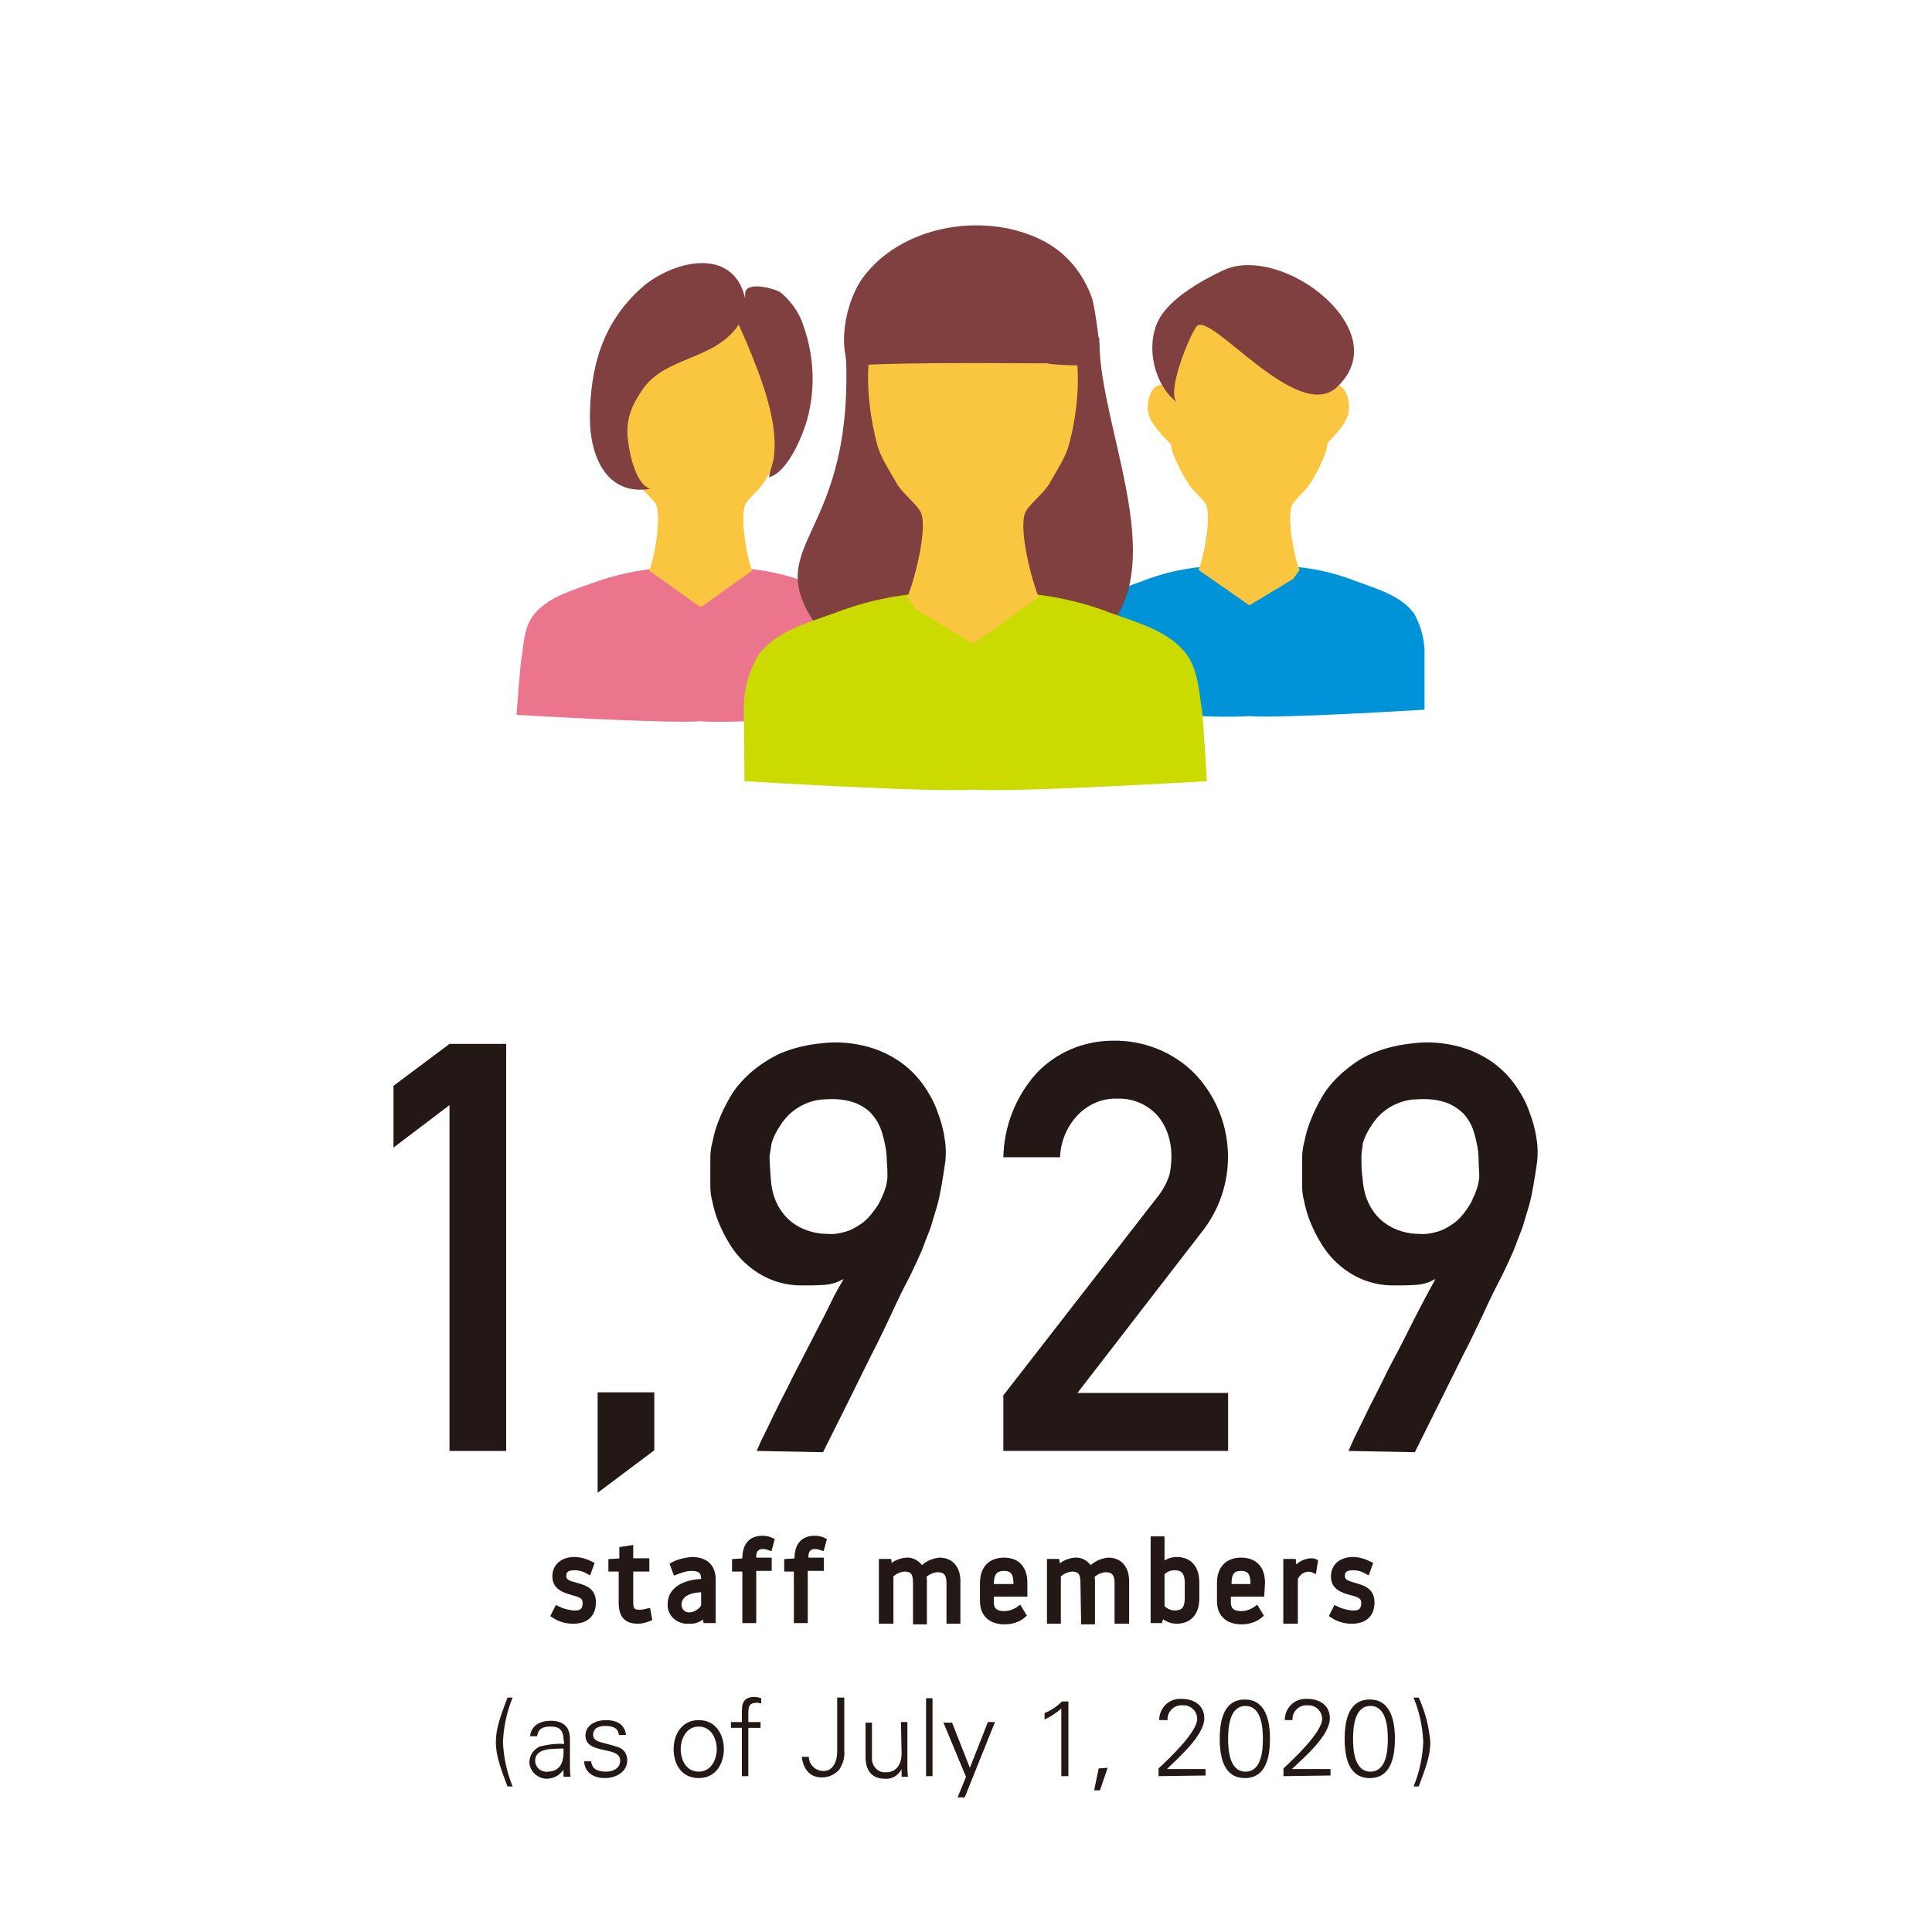 <?xml version="1.0" encoding="utf-8"?>
<!-- Generator: Adobe Illustrator 25.2.1, SVG Export Plug-In . SVG Version: 6.00 Build 0)  -->
<svg version="1.1" id="レイヤー_1" xmlns="http://www.w3.org/2000/svg" xmlns:xlink="http://www.w3.org/1999/xlink" x="0px"
	 y="0px" viewBox="0 0 300 300" style="enable-background:new 0 0 300 300;" xml:space="preserve">
<style type="text/css">
	.st0{fill:#231815;}
	.st1{fill:#231815;stroke:#231815;stroke-width:0.86;stroke-miterlimit:10;}
	.st2{fill:#EC758E;}
	.st3{fill:#FBC63F;}
	.st4{fill:#804040;}
	.st5{fill:#0093D8;}
	.st6{fill:#0564A6;}
	.st7{fill:#CBDA00;}
</style>
<g id="レイヤー_2_1_">
	<g id="text">
		<path class="st0" d="M69.8,171.6l-8.7,6.6v-9.6l8.7-6.5h8.8v63.2h-8.8V171.6z"/>
		<path class="st0" d="M92.8,216.2h8.8v9l-8.8,6.6V216.2z"/>
		<path class="st0" d="M117.5,225.3c0.2-0.5,0.5-1.1,0.7-1.6c0.5-1,1.2-2.4,2-4.1s1.8-3.5,2.8-5.6l3.1-6c1-2,2-3.8,2.8-5.5
			s1.6-3,2.1-3.9c-0.9,0.5-1.8,0.8-2.8,0.9c-1.2,0.1-2.4,0.1-3.7,0.1c-1.7,0-3.4-0.3-5-1c-1.4-0.6-2.6-1.4-3.7-2.4
			c-1-0.9-1.9-2-2.6-3.2c-0.7-1.1-1.2-2.2-1.7-3.4c-0.4-1-0.7-2.1-0.9-3.1c-0.2-0.7-0.3-1.5-0.3-2.3c0-0.2,0-0.5,0-1s0-1,0-1.5
			s0-1.1,0-1.7c0-0.5,0-1,0.1-1.5c0-0.2,0.1-0.7,0.3-1.5c0.2-1,0.5-2,0.9-3c0.5-1.3,1.1-2.5,1.8-3.7c0.8-1.4,1.9-2.6,3.1-3.7
			c1.4-1.2,2.9-2.2,4.6-3c2.1-0.9,4.3-1.4,6.5-1.6c2.3-0.3,4.7-0.1,7,0.5c1.9,0.5,3.6,1.3,5.2,2.4c1.4,1,2.6,2.2,3.6,3.6
			c0.9,1.3,1.7,2.7,2.2,4.2c0.5,1.3,0.9,2.7,1.1,4.2c0.2,1.1,0.2,2.3,0.1,3.4c-0.2,1.4-0.4,2.7-0.6,3.8c-0.2,1.1-0.4,2.2-0.7,3.2
			s-0.6,2-0.9,3c-0.3,1-0.8,2-1.2,3.2c-0.1,0.3-0.4,1-0.9,2.1s-1.1,2.4-1.9,3.9s-1.6,3.3-2.5,5.2s-1.8,3.8-2.8,5.7
			c-2.2,4.5-4.7,9.5-7.5,15.1L117.5,225.3z M119.5,179.5c0,1.1,0.1,2.4,0.2,3.7c0.1,1.3,0.4,2.6,1,3.8c0.6,1.2,1.5,2.3,2.7,3.1
			c1.5,1,3.3,1.5,5.1,1.5c1,0.1,2-0.1,3-0.4c0.9-0.3,1.7-0.8,2.4-1.3c0.7-0.5,1.3-1.2,1.8-1.9c0.5-0.6,0.9-1.3,1.2-2
			c0.3-0.6,0.5-1.2,0.7-1.9c0.1-0.5,0.2-0.9,0.2-1.4c0-0.7,0-1.5-0.1-2.4c0-0.9-0.1-1.8-0.3-2.7c-0.2-0.9-0.4-1.8-0.8-2.7
			c-0.4-0.9-0.9-1.6-1.6-2.3c-0.8-0.7-1.7-1.2-2.7-1.5c-1.3-0.4-2.7-0.5-4-0.4c-1.6,0-3.1,0.5-4.4,1.3c-1.1,0.7-2,1.6-2.7,2.7
			c-0.6,0.9-1.1,1.8-1.4,2.9C119.7,178.2,119.6,178.8,119.5,179.5L119.5,179.5z"/>
		<path class="st0" d="M155.7,216.8l24-30.9c0.8-1,1.5-2.2,1.9-3.5c0.2-0.9,0.3-1.9,0.3-2.9c0-2.3-0.7-4.5-2.1-6.2
			c-1.6-1.8-3.9-2.8-6.3-2.7c-2.2-0.1-4.4,0.8-6,2.4c-1.8,1.8-2.8,4.2-2.9,6.7h-8.8c0.1-4.8,1.9-9.4,5.1-13
			c3.1-3.3,7.4-5.1,11.9-5.1c4.8-0.1,9.5,1.8,12.8,5.2c6.2,6.6,6.8,16.7,1.4,24l-19.7,25.5h23.4v9h-34.9V216.8z"/>
		<path class="st0" d="M209.4,225.3c0,0,0.2-0.5,0.7-1.6s1.2-2.4,2-4.1s1.8-3.5,2.8-5.6s2.1-4,3.1-6s1.9-3.8,2.8-5.5s1.6-3,2.1-3.9
			c-0.9,0.5-1.8,0.8-2.8,0.9c-1.2,0.1-2.4,0.1-3.7,0.1c-1.7,0-3.4-0.3-5-1c-1.4-0.6-2.6-1.4-3.7-2.4c-1-0.9-1.9-2-2.6-3.2
			c-0.7-1.1-1.2-2.2-1.7-3.4c-0.4-1-0.7-2.1-0.9-3.1c-0.2-0.7-0.3-1.5-0.3-2.3c0-0.2,0-0.5,0-1s0-1,0-1.5s0-1.1,0-1.7
			c0-0.5,0-1,0.1-1.5c0-0.2,0.1-0.7,0.3-1.5c0.2-1,0.5-2,0.9-3c0.5-1.3,1.1-2.5,1.8-3.7c0.8-1.4,1.9-2.6,3.1-3.7
			c1.4-1.2,2.9-2.3,4.6-3c2.1-0.9,4.3-1.4,6.5-1.6c2.3-0.3,4.7-0.1,7,0.5c1.9,0.5,3.6,1.3,5.2,2.4c1.4,1,2.6,2.2,3.6,3.6
			c0.9,1.3,1.7,2.7,2.2,4.2c0.5,1.3,0.9,2.7,1.1,4.2c0.2,1.1,0.2,2.3,0.1,3.4c-0.2,1.4-0.4,2.7-0.6,3.8s-0.4,2.2-0.7,3.2
			s-0.6,2-0.9,3s-0.8,2-1.2,3.2c-0.1,0.3-0.4,1-0.9,2.1s-1.1,2.4-1.9,3.9s-1.6,3.3-2.5,5.2s-1.8,3.8-2.8,5.7l-7.5,15.1L209.4,225.3z
			 M211.4,179.5c0,1.1,0,2.4,0.2,3.7c0.1,1.3,0.4,2.6,1,3.8c0.6,1.2,1.5,2.3,2.7,3.1c1.5,1,3.3,1.5,5.1,1.5c1,0.1,2-0.1,3-0.4
			c0.9-0.3,1.7-0.8,2.4-1.3c0.7-0.5,1.3-1.2,1.8-1.9c0.5-0.7,0.9-1.3,1.2-2.1c0.3-0.6,0.5-1.2,0.7-1.9c0.1-0.5,0.2-0.9,0.2-1.4
			c0-0.7-0.1-1.5-0.1-2.4c0-0.9-0.1-1.8-0.3-2.7c-0.2-0.9-0.4-1.8-0.8-2.7c-0.4-0.8-0.9-1.6-1.6-2.2c-0.8-0.7-1.7-1.2-2.7-1.5
			c-1.3-0.4-2.7-0.5-4.1-0.4c-1.6,0-3.1,0.5-4.4,1.3c-1.1,0.7-2,1.6-2.7,2.7c-0.6,0.9-1.1,1.8-1.4,2.9
			C211.6,178.2,211.4,178.8,211.4,179.5L211.4,179.5z"/>
		<path class="st1" d="M90.9,248.9c0-1-0.7-1.3-1.9-1.6c-1.3-0.4-2.8-0.8-2.8-2.5s1.3-2.6,3-2.6c0.9,0,1.8,0.3,2.6,0.7l-0.4,1.1
			c-0.7-0.4-1.4-0.6-2.2-0.6c-1,0-1.7,0.3-1.7,1.3s0.9,1.2,2,1.5c1.4,0.4,2.6,0.8,2.6,2.6s-1,2.9-3.1,2.9c-1.1,0-2.1-0.3-3-0.9
			l0.5-1c0.8,0.4,1.6,0.6,2.5,0.7C90.5,250.6,90.9,249.9,90.9,248.9z"/>
		<path class="st1" d="M97.9,248.9c0,1,0.3,1.5,1.4,1.5c0.4,0,0.9-0.1,1.3-0.2l0.2,1.1c-0.5,0.2-1.1,0.4-1.7,0.4
			c-1.9,0-2.6-0.9-2.6-2.9v-5.2h-1.6v-1.1l1.7-0.1v-1.8l1.3-0.2v2h2.5v1.2h-2.5V248.9z"/>
		<path class="st1" d="M109.3,245.1c0-0.9-0.4-1.6-1.9-1.6c-0.9,0-1.7,0.3-2.5,0.6l-0.4-1.1c0.9-0.5,1.9-0.7,2.9-0.8
			c2.2,0,3.3,1.1,3.3,3.1v6.3h-1.1l-0.2-1c-0.6,0.8-1.5,1.2-2.5,1.1c-1.4,0.1-2.7-0.9-2.8-2.3c0-0.1,0-0.2,0-0.3
			c0-2.7,3-3.5,5.2-3.5V245.1z M109.3,249.4v-2.6c-1.8,0-3.9,0.5-3.9,2.4c0,0.9,0.7,1.6,1.6,1.6c0.1,0,0.1,0,0.2,0
			C108,250.7,108.9,250.2,109.3,249.4L109.3,249.4z"/>
		<path class="st1" d="M115.7,243.6h-1.6v-1.1l1.6-0.1v-0.4c0-2,0.9-3.1,2.7-3.1c0.5,0,1,0.1,1.4,0.3l-0.3,1.1
			c-0.3-0.1-0.7-0.2-1-0.2c-1.1,0-1.5,0.7-1.5,1.6v0.6h2.4v1.2H117v8.1h-1.3V243.6z"/>
		<path class="st1" d="M123.7,243.6h-1.5v-1.1l1.6-0.1v-0.4c0-2,0.9-3.1,2.7-3.1c0.5,0,1,0.1,1.4,0.3l-0.3,1.1
			c-0.3-0.1-0.7-0.2-1-0.2c-1.1,0-1.5,0.7-1.5,1.6v0.6h2.4v1.2H125v8.1h-1.3V243.6z"/>
		<path class="st1" d="M142.2,245.7c0-1.6-0.6-2.1-1.8-2.1c-0.8,0.1-1.5,0.4-2.1,1v7.1h-1.4v-9.2h1.1l0.1,1.1
			c0.7-0.8,1.6-1.2,2.6-1.3c1-0.1,1.9,0.5,2.4,1.4c0.7-0.8,1.7-1.3,2.8-1.4c1.9,0,2.8,1.4,2.8,3.2v6.2h-1.3v-5.9
			c0-1.6-0.7-2.1-1.9-2.1c-0.8,0.1-1.5,0.4-2.1,1c0.1,0.3,0.1,0.6,0.1,0.9v6.2h-1.3V245.7z"/>
		<path class="st1" d="M159.1,247.5h-5.2v1.4c0,0.9,0.5,1.7,2,1.7c0.9,0,1.7-0.3,2.4-0.8l0.6,1c-0.8,0.7-1.9,1-2.9,1
			c-2.2,0-3.4-1.2-3.4-3.2v-2.8c0-2.1,1.1-3.5,3.3-3.5s3.2,1.4,3.2,3.5V247.5z M157.8,246.4v-0.5c0-1.6-0.5-2.4-1.9-2.4
			s-2,0.8-2,2.4v0.5H157.8z"/>
		<path class="st1" d="M168.2,245.7c0-1.6-0.6-2.1-1.8-2.1c-0.8,0.1-1.5,0.4-2.1,1v7.1H163v-9.2h1.1l0.2,1.1
			c0.7-0.8,1.6-1.2,2.6-1.3c1-0.1,1.9,0.5,2.4,1.4c0.7-0.8,1.7-1.3,2.8-1.4c1.9,0,2.8,1.4,2.8,3.2v6.2h-1.4v-5.9
			c0-1.6-0.7-2.1-1.9-2.1c-0.8,0.1-1.5,0.4-2.1,1c0.1,0.3,0.1,0.6,0.1,0.9v6.2h-1.3L168.2,245.7z"/>
		<path class="st1" d="M179.1,239h1.3v4.2c0.6-0.6,1.4-1,2.3-1c2,0,3.1,1.3,3.1,3.5v2.5c0,2.2-1.1,3.5-3.1,3.5c-0.9,0-1.7-0.4-2.3-1
			l-0.3,0.9h-1L179.1,239z M180.4,249.6c0.5,0.5,1.2,0.9,2,0.9c1.5,0,2-0.8,2-2.4v-2.3c0-1.6-0.6-2.4-2-2.4c-0.8,0-1.5,0.3-2,0.9
			V249.6z"/>
		<path class="st1" d="M195.9,247.5h-5.2v1.4c0,0.9,0.5,1.7,2,1.7c0.9,0,1.7-0.3,2.4-0.8l0.6,1c-0.8,0.7-1.9,1-2.9,1
			c-2.2,0-3.4-1.2-3.4-3.2v-2.8c0-2.1,1.1-3.5,3.3-3.5s3.3,1.3,3.3,3.5L195.9,247.5z M194.6,246.4v-0.5c0-1.6-0.5-2.4-1.9-2.4
			s-1.9,0.8-1.9,2.4v0.5H194.6z"/>
		<path class="st1" d="M201.1,245.1v6.6h-1.4v-9.2h1.1l0.1,1.5c0.6-0.9,1.5-1.5,2.6-1.6c0.2,0,0.5,0,0.7,0.1l-0.2,1.3
			C202.9,243.3,201.6,243.9,201.1,245.1L201.1,245.1z"/>
		<path class="st1" d="M211.8,248.9c0-1-0.7-1.3-1.9-1.6c-1.4-0.4-2.8-0.8-2.8-2.5s1.3-2.6,3-2.6c0.9,0,1.8,0.3,2.6,0.7l-0.4,1.1
			c-0.7-0.4-1.4-0.6-2.2-0.6c-1,0-1.7,0.3-1.7,1.3s0.9,1.2,1.9,1.5c1.4,0.4,2.7,0.8,2.7,2.6s-1,2.9-3.1,2.9c-1.1,0-2.1-0.3-3-0.9
			l0.5-1c0.8,0.4,1.6,0.6,2.5,0.7C211.4,250.6,211.8,249.9,211.8,248.9z"/>
		<path class="st0" d="M78.8,277.4c-0.8-2.2-1.8-4.5-1.8-6.9s1-4.7,1.8-6.9h0.8c-0.9,2.2-1.4,4.5-1.5,6.9c0.1,2.4,0.6,4.7,1.5,6.9
			H78.8z"/>
		<path class="st0" d="M87.5,269.9c-0.1-1.4-0.8-1.8-2-1.8c-1.2,0-1.9,0.3-2.1,1.5h-1.1c0.2-1.7,1.6-2.4,3.2-2.4c1.9,0,3,0.9,3,2.8
			v4c0,0.6,0,1.3,0.1,1.9h-1.1v-1.2l0,0l0,0.1c-0.6,0.9-1.6,1.4-2.6,1.4c-1.4,0-2.6-1.1-2.7-2.5c0-1.1,0.6-2,1.6-2.5
			c1.2-0.3,2.5-0.5,3.8-0.4L87.5,269.9z M85,275.1c2.2,0,2.6-1.8,2.5-3.6c-1.4,0.1-4.4-0.2-4.4,1.9c0,0.9,0.7,1.7,1.7,1.7
			C84.8,275.2,84.9,275.2,85,275.1z"/>
		<path class="st0" d="M94.1,267.1c1.6,0,2.9,0.6,3.1,2.3h-1.1c-0.1-1.1-1-1.4-2.1-1.4s-1.9,0.4-1.9,1.4c0,1.2,1.6,1.1,3.9,1.9
			c0.9,0.3,1.4,1.1,1.4,2c0,1.9-1.8,2.8-3.5,2.8c-1.5,0-3.1-0.7-3.2-2.6h1.1c0.1,1.3,1.2,1.6,2.3,1.6s2.2-0.5,2.2-1.7
			s-1.3-1.4-2.7-1.7s-2.7-0.7-2.7-2.3C91,267.8,92.6,267.1,94.1,267.1z"/>
		<path class="st0" d="M112.4,271.6c0,2.2-1.2,4.5-3.9,4.5c-2.7,0-3.9-2.2-3.9-4.5c0-2.2,1.2-4.5,3.9-4.5
			C111.2,267.1,112.4,269.4,112.4,271.6z M108.5,268.1c-2,0-2.8,2-2.8,3.5c0,1.6,0.8,3.5,2.8,3.5c2,0,2.8-2,2.8-3.5
			C111.3,270.1,110.5,268.1,108.5,268.1z"/>
		<path class="st0" d="M115.2,275.8v-7.5h-1.7v-0.9h1.7v-1.8c0-1.5,0.6-2.1,2-2.1c0.3,0,0.7,0.1,1,0.2v0.8c-0.2,0-0.4-0.1-0.6-0.1
			c-1.4,0-1.4,0.7-1.4,1.9v1.1h1.9v0.9h-1.9v7.5L115.2,275.8z"/>
		<path class="st0" d="M125.6,272.8c0,1.2,1,2.2,2.3,2.2c0,0,0,0,0,0c1.5,0,2.1-1.6,2.1-3v-8.4h1.1v8.2c0.1,1.1-0.2,2.1-0.8,3
			c-0.7,0.8-1.7,1.2-2.7,1.2c-2,0-2.9-1.5-3.1-3.2L125.6,272.8z"/>
		<path class="st0" d="M139.9,267.4h1v6.6c0,0.6,0,1.3,0.1,1.9h-1v-1.2l0,0c-0.5,1-1.5,1.6-2.6,1.5c-2.8,0-3-2.4-3-3.4v-5.3h1v5.4
			c-0.1,1.1,0.7,2.2,1.8,2.3c0.1,0,0.3,0,0.4,0c1.7,0,2.4-1.4,2.4-2.9L139.9,267.4z"/>
		<path class="st0" d="M144.8,275.8h-1v-12.1h1V275.8z"/>
		<path class="st0" d="M147.8,267.4l2.8,7.1l2.8-7.1h1.1l-4.7,11.7h-1.1l1.3-3.2l-3.5-8.4H147.8z"/>
		<path class="st0" d="M162.2,266c1-0.4,1.9-1,2.7-1.8h1v11.6h-1.1v-10.5c-0.8,0.7-1.7,1.3-2.6,1.7L162.2,266z"/>
		<path class="st0" d="M172,274.5l-1.2,3.5h-0.9l0.7-3.4L172,274.5z"/>
		<path class="st0" d="M179.9,275.8v-1.2c1.5-1.4,6-5.6,6-7.7c0-1.2-1-2.1-2.1-2.1c-0.1,0-0.2,0-0.2,0c-1.2-0.1-2.3,0.9-2.3,2.1
			c0,0.1,0,0.1,0,0.2H180c0-1.8,1.4-3.3,3.2-3.3c0.1,0,0.2,0,0.3,0c1.9,0,3.5,1,3.5,3c0,2.7-4,6.1-5.8,7.9h6v1L179.9,275.8z"/>
		<path class="st0" d="M197.2,270c0,3-0.7,6.1-3.9,6.1s-3.9-3.1-3.9-6.1c0-3,0.7-6.1,3.9-6.1S197.2,267.1,197.2,270z M190.7,270
			c0,1.7,0.2,5.1,2.7,5.1s2.7-3.3,2.7-5.1c0-1.7-0.2-5.1-2.7-5.1S190.7,268.3,190.7,270z"/>
		<path class="st0" d="M199.3,275.8v-1.2c1.5-1.4,6-5.6,6-7.7c0-1.2-1-2.1-2.1-2.1c-0.1,0-0.1,0-0.2,0c-1.2-0.1-2.3,0.9-2.3,2.1
			c0,0.1,0,0.1,0,0.2h-1.2c0-1.8,1.4-3.3,3.2-3.3c0.1,0,0.2,0,0.3,0c1.9,0,3.5,1,3.5,3c0,2.7-4,6.1-5.9,7.9h6v1L199.3,275.8z"/>
		<path class="st0" d="M216.6,270c0,3-0.7,6.1-3.9,6.1s-3.9-3.1-3.9-6.1c0-3,0.7-6.1,3.9-6.1S216.6,267.1,216.6,270z M210.1,270
			c0,1.7,0.2,5.1,2.7,5.1s2.7-3.3,2.7-5.1c0-1.7-0.2-5.1-2.7-5.1S210.1,268.3,210.1,270L210.1,270z"/>
		<path class="st0" d="M219.5,277.4c0.9-2.2,1.4-4.5,1.5-6.9c-0.1-2.4-0.6-4.7-1.5-6.9h0.8c1,2.2,1.6,4.5,1.8,6.9
			c0,2.4-1,4.7-1.8,6.9H219.5z"/>
		<path class="st2" d="M136.6,102.4c0.1-2.3-0.5-4.7-1.7-6.7c-2-2.9-6-4-9.1-5.1c-3.6-1.4-7.3-2.2-11.2-2.4
			c-2.4-0.1-4.1-0.8-5.5,1.1c-0.1,0.2-0.3,0.4-0.3,0.7c-0.1-0.2-0.2-0.4-0.3-0.7c-1.4-1.9-3.1-1.2-5.5-1.1
			c-3.8,0.2-7.6,1.1-11.2,2.4c-3,1.1-7,2.2-9.1,5.1c-1.3,1.8-1.4,4.3-1.7,6.5c-0.1-0.6-0.8,8.8-0.8,8.8s23.6,1.4,28.5,1
			c4.9,0.4,21-0.7,22.4-1C136.4,109.5,136.7,101.6,136.6,102.4z"/>
		<path class="st3" d="M118.1,51c-4.5-5.1-12.4-5.5-17.5-1c-0.4,0.3-0.7,0.6-1,1c-4.2,4.8-4.6,12.9-3,19.1c0.6,1.6,1.4,3.2,2.3,4.7
			c0.6,1.2,2.6,2.7,3,3.6c0.8,2-0.3,8.5-1.1,10.2l8,5.7l8-5.7c-0.8-1.8-1.9-8.2-1.1-10.2c0.4-0.9,2.3-2.4,3-3.6
			c0.9-1.5,1.7-3,2.2-4.7C122.7,63.9,122.4,55.8,118.1,51z"/>
		<path class="st4" d="M121.2,45.4L121.2,45.4c-0.9-0.6-5.6-1.9-5.5,0.3c0,0.2,0,0.4,0,0.6c-1.9-8.3-11.6-5.7-16.2-1.5
			c-6,5.4-7.9,12.4-7.9,20.2c0,5.5,2.4,12.1,9.4,10.9c-2.3-0.6-3.3-5.6-3.5-7.7c-0.4-3.1,0.7-5.5,2.4-7.9c3.6-5,11.2-4.4,14.8-9.9
			l1.2,2.7c2.1,5.1,4.9,11.9,4.3,17.6c-0.1,1.2-0.6,2.2-0.8,3.4c3-0.7,5.6-7.1,6.2-10c1-4.4,0.7-9.1-0.8-13.4
			C124.2,48.7,122.9,46.8,121.2,45.4z"/>
		<path class="st3" d="M205.6,60.9l-1.1,3.2c0,2,0,4,0.1,6c1.4-1,4.2-3.9,4.7-5.6C210.1,61.7,208.1,57.8,205.6,60.9z"/>
		<path class="st3" d="M182.1,60.9l1.1,3.2c0,2,0,4-0.1,6c-1.3-1-4.2-3.9-4.7-5.6C177.6,61.7,179.6,57.8,182.1,60.9z"/>
		<path class="st5" d="M221.2,101.9c0.1-2.3-0.5-4.6-1.6-6.6c-2-2.8-5.9-3.9-8.9-5c-3.5-1.4-7.2-2.2-11-2.4c-2.4-0.1-4-0.8-5.4,1.1
			c-0.1,0.2-0.3,0.4-0.3,0.6c-0.1-0.2-0.2-0.4-0.4-0.6c-1.4-1.8-3-1.2-5.4-1.1c-3.8,0.2-7.5,1-11,2.4c-3,1.1-6.9,2.2-8.9,5
			c-1.3,1.8-1.3,4.2-1.7,6.3c-0.1-0.6,0.3,7.3,5.2,8.6c1.4,0.4,17.2,1.4,22,1c4.8,0.4,27.4-1,27.4-1S221.2,101.2,221.2,101.9z"/>
		<path class="st3" d="M203,51.6c-4.4-5-12.1-5.4-17.1-1c-0.3,0.3-0.7,0.6-1,1c-4.2,4.7-4.4,12.7-2.8,18.7c0.6,1.6,1.4,3.2,2.3,4.6
			c0.6,1.2,2.5,2.6,2.9,3.5c0.8,2-0.4,8.3-1.2,10.1L194,94l6.8-4.1l1-1.4c-0.8-1.7-2-8.1-1.2-10c0.4-0.9,2.3-2.4,2.9-3.5
			c0.9-1.4,1.7-3,2.3-4.6C207.4,64.3,207.2,56.3,203,51.6z"/>
		<path class="st6" d="M193.7,52.7L193.7,52.7L193.7,52.7C193.7,52.9,193.7,52.9,193.7,52.7z"/>
		<path class="st4" d="M208.9,50c-3.5-6-12.9-10.7-18.8-8.1c-3.2,1.5-8.6,4.4-10.3,8c-1.9,4-0.6,9.9,3,12.6
			c-1.8-1.4,1.9-10.4,3-11.8c2-2.6,15.5,15,21.7,9.5C210.9,57.1,210.9,53.4,208.9,50z"/>
		<path class="st4" d="M174.3,73.1c-1.6-7.5-3.7-14.9-3.6-20.7c-10.5-0.5-21-2.1-31.5-1.6c-2.5,0.1-6.8,0.5-7.8,3
			c-0.1,0.8-0.1,1.7,0,2.5c0.8,28.8-14.6,28-3.5,42.4c2.5,3.2,32.9,5,37.2,3.4C177.9,97.3,176.9,85.3,174.3,73.1z"/>
		<path class="st7" d="M115.5,110.4c-0.1-3,0.7-6,2.2-8.6c2.6-3.7,7.7-5.1,11.6-6.5c4.6-1.8,9.4-2.9,14.3-3.2c3.1-0.2,5.2-1,7,1.4
			c0.2,0.3,0.3,0.5,0.4,0.8c0.1-0.3,0.3-0.6,0.5-0.8c1.8-2.4,3.9-1.6,7-1.4c4.9,0.3,9.7,1.4,14.3,3.2c3.9,1.4,9,2.8,11.6,6.5
			c1.6,2.4,1.8,5.5,2.2,8.3c0.1-0.8,0.8,11.2,0.8,11.2s-30.1,1.8-36.4,1.3c-6.2,0.5-35.4-1.3-35.4-1.3S115.5,109.4,115.5,110.4z"/>
		<path class="st3" d="M139.2,44.6c5.8-6.5,15.8-7.1,22.4-1.3c0.4,0.4,0.9,0.8,1.3,1.3c5.4,6.2,5.2,16.6,3.1,24.4c-0.5,2-2,4.2-3,6
			c-0.8,1.5-3.3,3.4-3.8,4.6c-1.1,2.6,1.1,10.9,2.1,13.1l-10.2,7.3l-8.9-5.4l-1.3-1.9c1-2.3,3.2-10.5,2.1-13.1
			c-0.5-1.2-3-3.1-3.8-4.6c-1-1.8-2.5-4-3-6C134.1,61.1,133.8,50.8,139.2,44.6z"/>
		<path class="st4" d="M169.6,46.4c-1.4-4.1-4.3-7.5-8.2-9.3c-9.1-4.3-21.6-1.9-27.4,6c-2.5,3.4-3.9,9.9-2.2,13.7
			c9.3-0.7,30.8-0.3,30.9-0.4c-0.1,0.3,6.9,0.4,7.8,0.4S170,47.6,169.6,46.4z"/>
	</g>
</g>
</svg>
